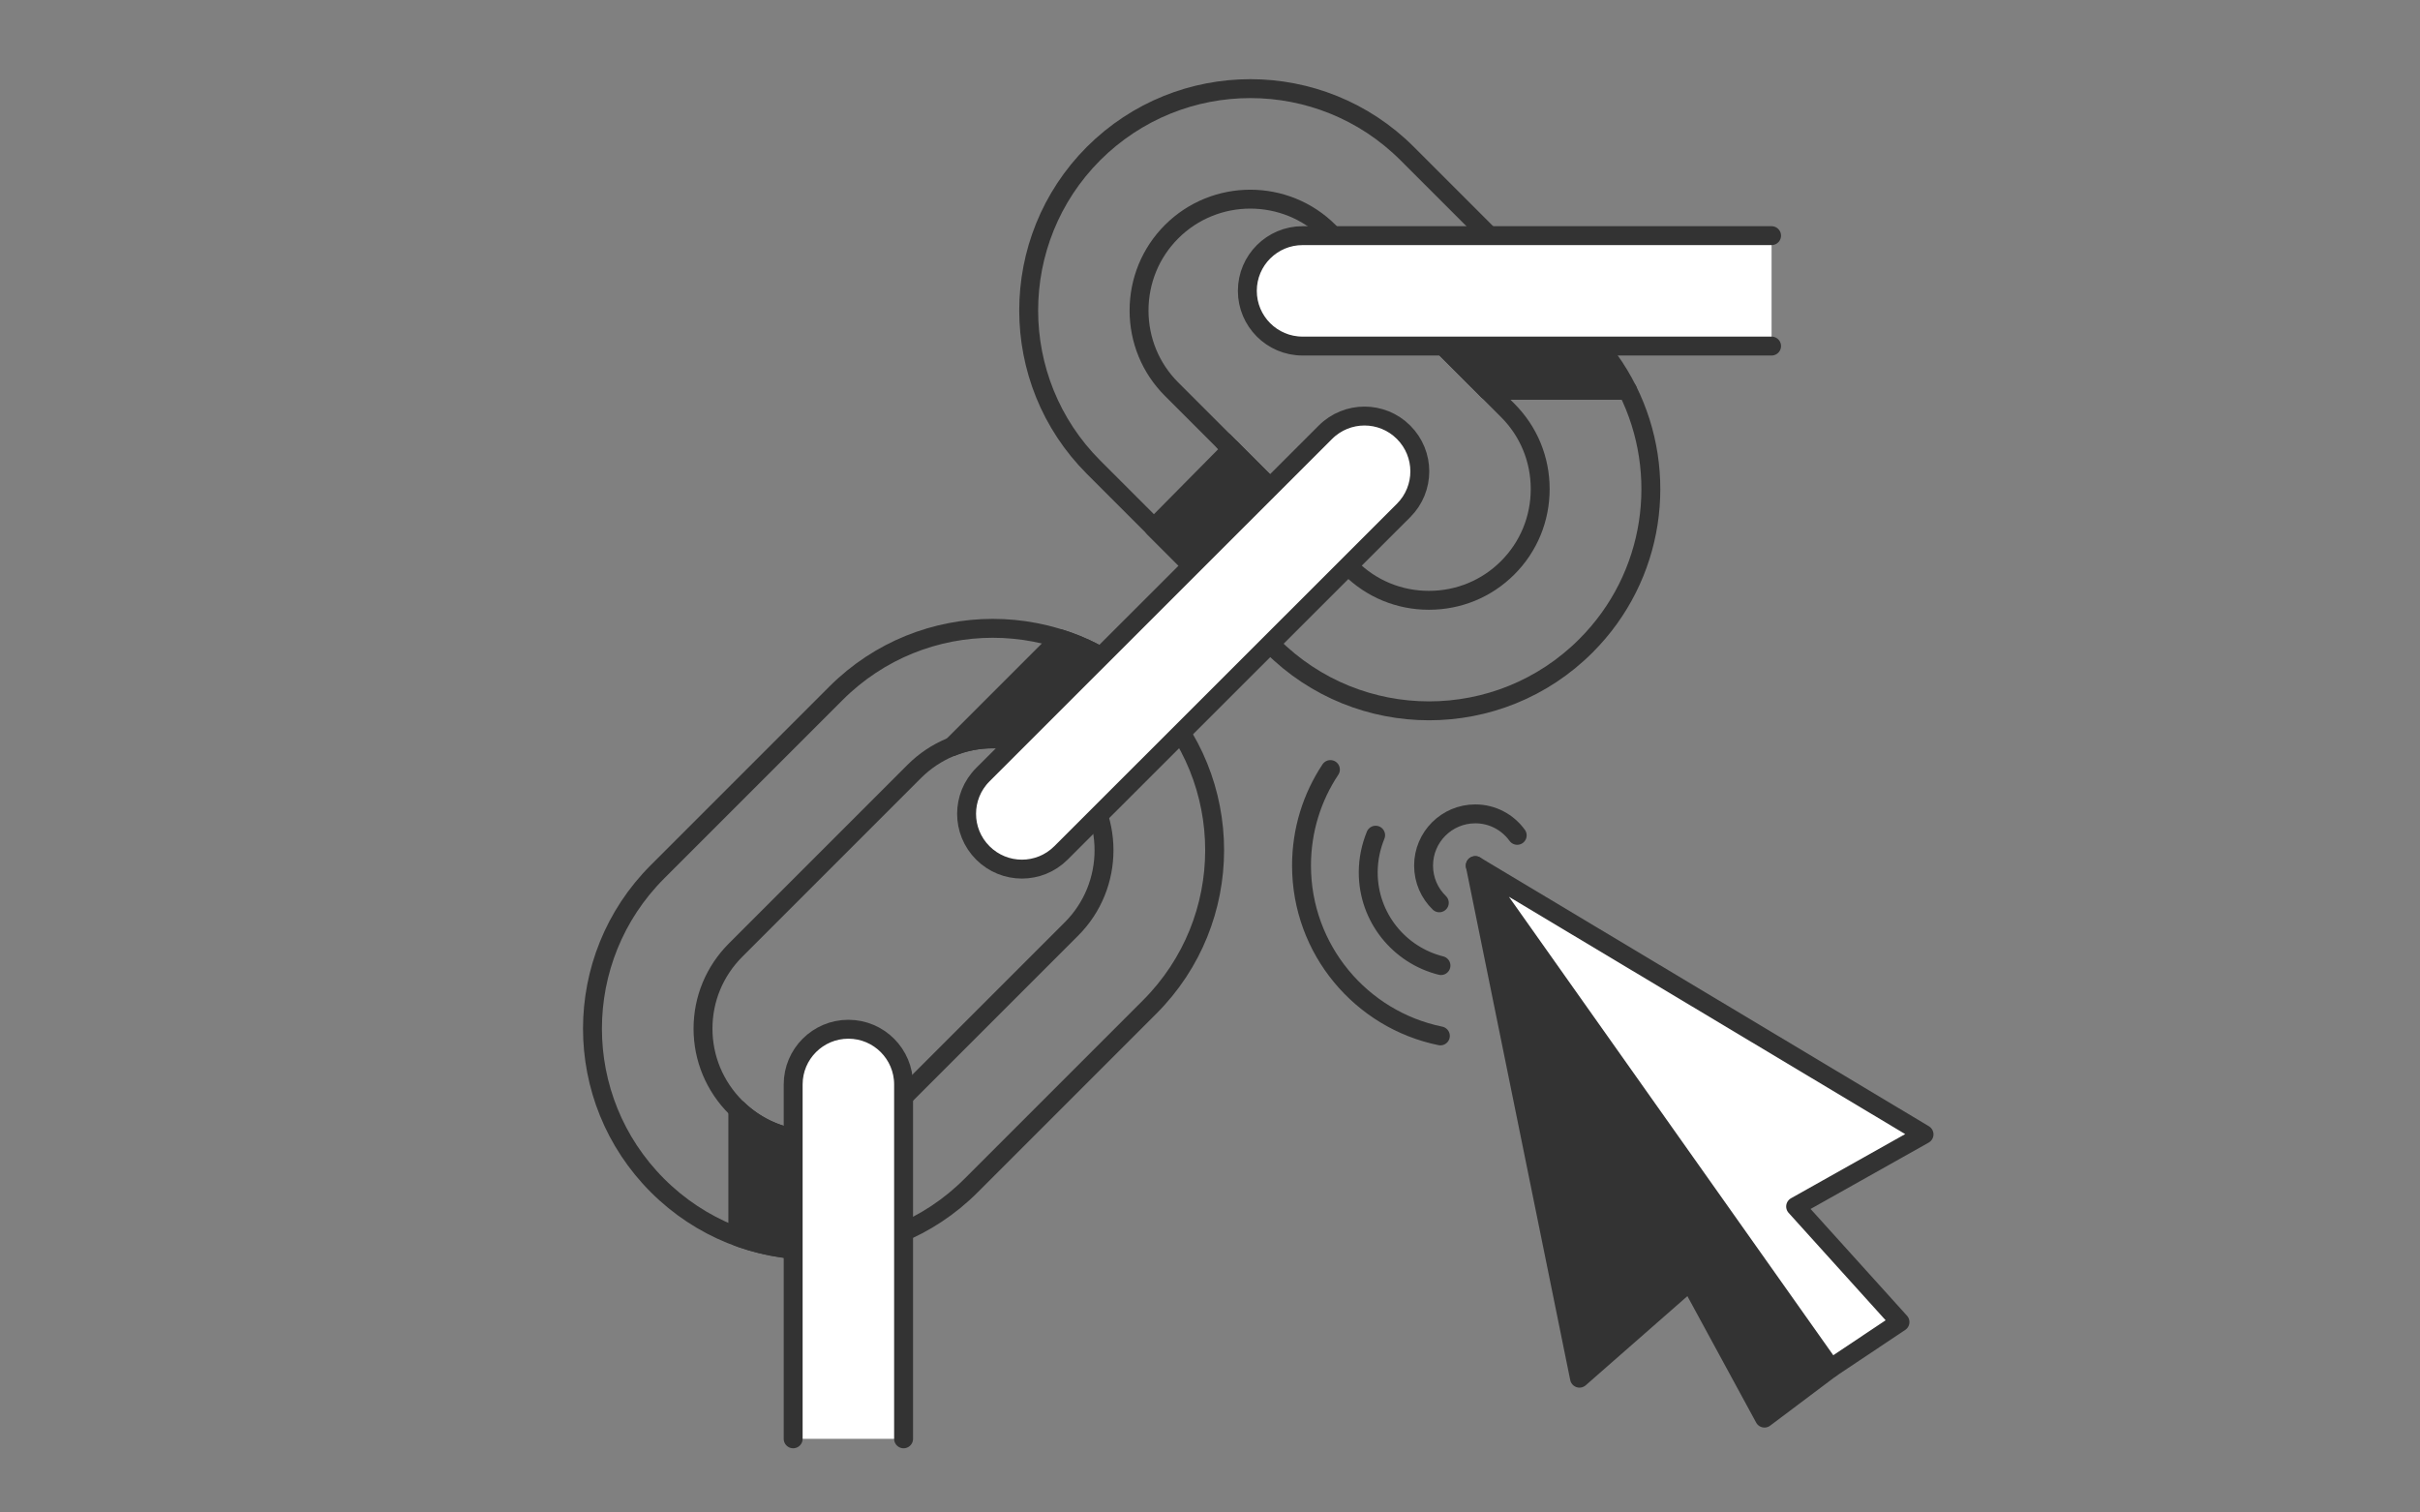 <svg xmlns="http://www.w3.org/2000/svg" width="160" height="100" viewBox="0 0 160 100" fill="none"><rect x="0" y="0" width="160" height="100" fill="#808080" stroke="none"/><path d="M43.469 78.38C37.739 72.65 37.739 63.37 43.469 57.64L55.269 45.84C60.999 40.11 70.279 40.11 76.009 45.84C81.739 51.57 81.739 60.85 76.009 66.58L64.209 78.38C58.489 84.11 49.199 84.11 43.469 78.38Z" stroke="#333333" stroke-width="1.25" stroke-miterlimit="10" stroke-linecap="round" stroke-linejoin="round"></path><path d="M76.391 46.25L71.211 51.43C71.111 51.28 70.981 51.15 70.841 51.01C69.821 50 68.551 49.31 67.181 49.03C66.681 48.9 66.161 48.85 65.641 48.85C64.701 48.85 63.781 49.03 62.941 49.37L70.081 42.23C71.021 42.52 71.931 42.92 72.801 43.41C73.951 44.05 75.031 44.86 76.011 45.84C76.151 45.98 76.281 46.11 76.391 46.25Z" fill="#333333" stroke="#333333" stroke-width="1.25" stroke-miterlimit="10" stroke-linecap="round" stroke-linejoin="round"></path><path d="M86.139 34.4L82.069 38.46C81.969 38.31 81.839 38.18 81.699 38.04C81.309 37.66 80.519 37.83 79.599 38.2L76.289 34.89L81.429 29.69L86.139 34.4Z" fill="#333333" stroke="#333333" stroke-width="1.25" stroke-miterlimit="10" stroke-linecap="round" stroke-linejoin="round"></path><path d="M53.84 75.37C51.87 75.37 50.031 74.6 48.641 73.21C47.251 71.82 46.48 69.97 46.48 68.01C46.48 66.04 47.251 64.2 48.641 62.81L60.441 51.01C61.831 49.62 63.681 48.85 65.641 48.85C67.611 48.85 69.451 49.62 70.841 51.01C73.71 53.88 73.71 58.55 70.841 61.42L59.041 73.22C57.66 74.6 55.81 75.37 53.84 75.37Z" stroke="#333333" stroke-width="1.25" stroke-miterlimit="10" stroke-linecap="round" stroke-linejoin="round"></path><path d="M56.091 75.01V82.49C53.651 82.87 51.121 82.63 48.781 81.77V73.34C50.151 74.66 51.931 75.36 53.831 75.36C54.621 75.37 55.371 75.25 56.091 75.01Z" fill="#333333" stroke="#333333" stroke-width="1.25" stroke-miterlimit="10" stroke-linecap="round" stroke-linejoin="round"></path><path d="M80.932 29.2L81.432 29.7L86.142 34.41L80.932 29.2ZM107.612 25.8H98.352L91.042 18.49H101.372L93.032 10.15C90.172 7.29 86.412 5.86 82.672 5.86C78.912 5.86 75.172 7.29 72.302 10.15C66.582 15.88 66.582 25.17 72.302 30.89L75.802 34.39L79.612 38.2L84.112 42.7C89.842 48.43 99.122 48.43 104.852 42.7C109.422 38.13 110.352 31.29 107.612 25.8Z" stroke="#333333" stroke-width="1.25" stroke-miterlimit="10" stroke-linecap="round" stroke-linejoin="round"></path><path d="M107.609 25.8H98.349L91.039 18.49H101.369L104.839 21.96C105.999 23.12 106.919 24.41 107.609 25.8Z" fill="#333333" stroke="#333333" stroke-width="1.25" stroke-miterlimit="10" stroke-linecap="round" stroke-linejoin="round"></path><path d="M81.429 29.7L80.929 29.2L77.459 25.73C76.069 24.34 75.309 22.49 75.309 20.53C75.309 18.57 76.069 16.71 77.459 15.32C80.329 12.45 84.999 12.45 87.869 15.32L91.039 18.49" stroke="#333333" stroke-width="1.25" stroke-miterlimit="10" stroke-linecap="round" stroke-linejoin="round"></path><path d="M98.351 25.8L99.681 27.13C101.071 28.52 101.831 30.37 101.831 32.33C101.831 34.3 101.071 36.15 99.681 37.54C98.291 38.93 96.441 39.69 94.471 39.69C92.511 39.69 90.661 38.93 89.271 37.54L86.141 34.41" stroke="#333333" stroke-width="1.25" stroke-miterlimit="10" stroke-linecap="round" stroke-linejoin="round"></path><path d="M92.799 33.75L70.149 56.39C68.719 57.82 66.409 57.82 64.979 56.39C63.549 54.96 63.549 52.65 64.979 51.22L87.629 28.58C89.059 27.15 91.369 27.15 92.799 28.58C94.229 30.01 94.229 32.32 92.799 33.75Z" fill="white" stroke="#333333" stroke-width="1.25" stroke-miterlimit="10" stroke-linecap="round" stroke-linejoin="round"></path><path d="M117.129 22.88H86.119C84.099 22.88 82.469 21.24 82.469 19.23C82.469 17.21 84.109 15.58 86.119 15.58H117.129" fill="white"></path><path d="M117.129 22.88H86.119C84.099 22.88 82.469 21.24 82.469 19.23C82.469 17.21 84.109 15.58 86.119 15.58H117.129" stroke="#333333" stroke-width="1.25" stroke-miterlimit="10" stroke-linecap="round" stroke-linejoin="round"></path><path d="M52.441 95.13V71.7C52.441 69.68 54.081 68.05 56.091 68.05C58.111 68.05 59.741 69.69 59.741 71.7V95.13" fill="white"></path><path d="M52.441 95.13V71.7C52.441 69.68 54.081 68.05 56.091 68.05C58.111 68.05 59.741 69.69 59.741 71.7V95.13" stroke="#333333" stroke-width="1.25" stroke-miterlimit="10" stroke-linecap="round" stroke-linejoin="round"></path><path d="M97.539 57.23L104.429 91.12L111.739 84.71L116.659 93.76L121.049 90.46L97.539 57.23Z" fill="#333333" stroke="#333333" stroke-width="1.25" stroke-miterlimit="10" stroke-linecap="round" stroke-linejoin="round"></path><path d="M97.539 57.23L127.209 75L118.719 79.77L125.619 87.41L121.049 90.46L97.539 57.23Z" fill="white" stroke="#333333" stroke-width="1.25" stroke-miterlimit="10" stroke-linecap="round" stroke-linejoin="round"></path><path d="M95.161 59.69C94.521 59.07 94.121 58.2 94.121 57.23C94.121 55.34 95.651 53.81 97.541 53.81C98.681 53.81 99.691 54.37 100.311 55.23" stroke="#333333" stroke-width="1.25" stroke-miterlimit="10" stroke-linecap="round" stroke-linejoin="round"></path><path d="M95.271 63.84C92.511 63.15 90.461 60.66 90.461 57.68C90.461 56.81 90.641 55.98 90.951 55.22" stroke="#333333" stroke-width="1.25" stroke-miterlimit="10" stroke-linecap="round" stroke-linejoin="round"></path><path d="M95.231 68.49C89.991 67.42 86.051 62.78 86.051 57.23C86.051 54.88 86.751 52.7 87.961 50.88" stroke="#333333" stroke-width="1.25" stroke-miterlimit="10" stroke-linecap="round" stroke-linejoin="round"></path></svg>